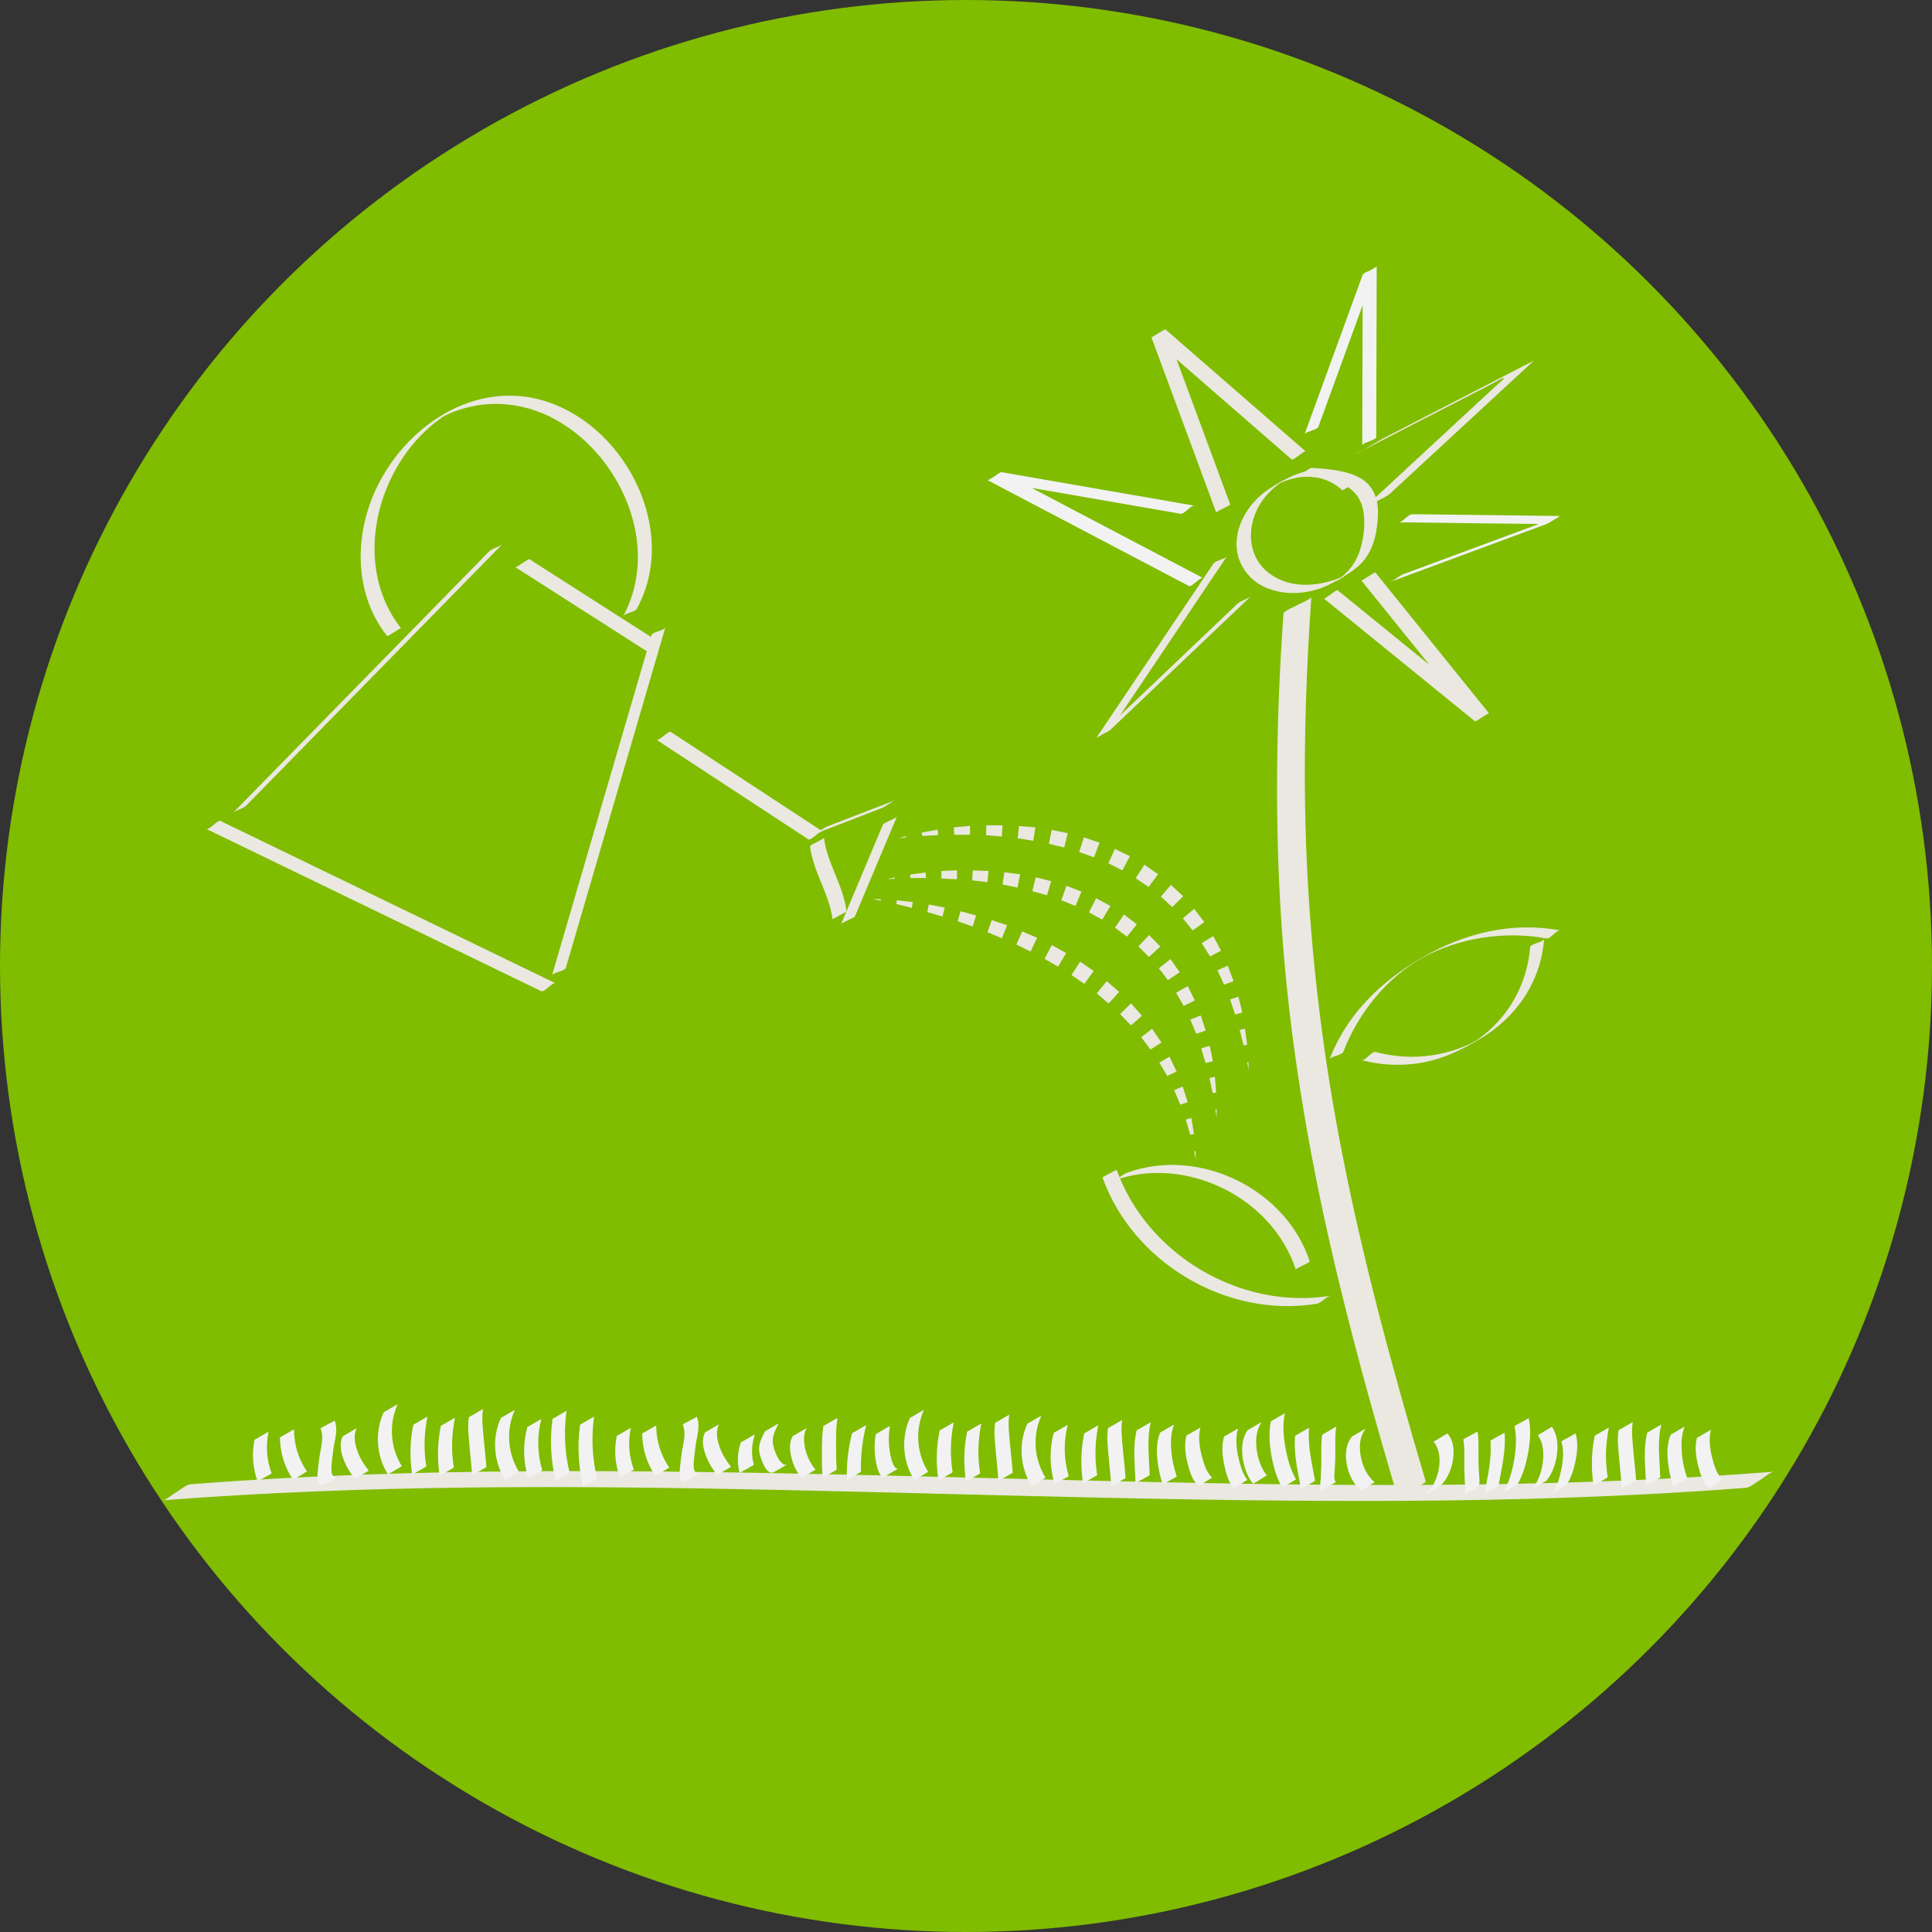 <?xml version="1.0" encoding="UTF-8"?>
<svg id="Calque_1" data-name="Calque 1" xmlns="http://www.w3.org/2000/svg" viewBox="0 0 120 120">
  <rect x="0" y="0" width="120" height="120" fill="#333333" stroke="none"/>
  <defs>
    <style>
      .cls-1 {
        fill: #eae8e0;
      }

      .cls-2 {
        fill: #80bc00;
      }

      .cls-3 {
        fill: #f2f2f2;
      }
    </style>
  </defs>
  <circle class="cls-2" cx="60" cy="60" r="60"/>
  <path class="cls-1" d="M12.82,51.49c6.94,3.36,13.87,6.72,20.81,10.08.17.08.7-.58.87-.5-6.94-3.36-13.87-6.72-20.81-10.08-.17-.08-.7.58-.87.5h0Z"/>
  <path class="cls-1" d="M15.31,50.02c5.31-5.42,10.62-10.84,15.93-16.26-.22.23-.64.27-.87.5-5.31,5.42-10.62,10.84-15.93,16.26.22-.23.64-.27.87-.5h0Z"/>
  <path class="cls-1" d="M35.15,60.1c2.06-7.05,4.12-14.09,6.18-21.14-.07.23-.8.26-.87.5-2.06,7.05-4.12,14.09-6.18,21.14.07-.23.8-.26.87-.5h0Z"/>
  <path class="cls-1" d="M32.01,35.23c2.71,1.73,5.42,3.47,8.13,5.2.04.02.39-.22.44-.25s.4-.28.43-.25c-2.71-1.73-5.42-3.47-8.13-5.2-.04-.02-.39.22-.44.25s-.4.28-.43.25h0Z"/>
  <path class="cls-1" d="M24.91,39.02c-3.01-3.81-1.62-9.68,1.95-12.64.18-.15.37-.29.56-.42.65-.45.02.03-.02-.02,0,0,.42-.21.49-.24.56-.25,1.15-.42,1.75-.52,1.23-.2,2.49-.07,3.66.34,2.32.83,4.2,2.7,5.29,4.88,1.24,2.47,1.46,5.43.1,7.9.13-.25.73-.25.87-.5,2.6-4.74-.59-11.17-5.53-12.83s-9.73,2.16-11.15,6.61c-.86,2.67-.61,5.69,1.17,7.93.03.04.84-.53.87-.5h0Z"/>
  <path class="cls-1" d="M40.14,45.64c.29,0,.58-.5.87-.5-.29,0-.58.5-.87.5h0Z"/>
  <path class="cls-1" d="M40.79,45.96c3.14,2.06,6.29,4.12,9.43,6.18.13.09.75-.58.87-.5-3.14-2.06-6.29-4.12-9.43-6.18-.13-.09-.75.58-.87.5h0Z"/>
  <path class="cls-1" d="M50.54,51.82c1.41-.54,2.82-1.08,4.23-1.63.31-.12.56-.38.87-.5-1.41.54-2.82,1.08-4.23,1.63-.31.12-.56.38-.87.5h0Z"/>
  <path class="cls-1" d="M50.31,52.55c.19,1.59,1.2,2.96,1.4,4.55,0-.02.4-.22.44-.25.04-.03.44-.21.43-.25-.19-1.59-1.2-2.96-1.4-4.55,0,.02-.4.22-.44.25-.04.03-.44.21-.43.25h0Z"/>
  <path class="cls-1" d="M54.84,51.22c-.87,2.06-1.73,4.12-2.6,6.18.03-.08.36-.2.44-.25.09-.05.39-.16.43-.25.87-2.06,1.73-4.12,2.6-6.18-.03.08-.36.2-.44.25-.09.05-.39.16-.43.25h0Z"/>
  <path class="cls-1" d="M10.09,93.19c12.71-.99,25.47-.92,38.2-.65s25.9.75,38.86.68c7.11-.04,14.22-.26,21.31-.81.25-.02.65-.37.87-.49s.61-.49.86-.51c-12.71.99-25.47.92-38.2.65s-25.9-.75-38.86-.68c-7.11.04-14.22.26-21.31.81-.25.02-.65.37-.87.49s-.61.49-.86.51h0Z"/>
  <path class="cls-1" d="M88.55,92c-2.1-7.1-4.05-14.25-5.41-21.53-1.26-6.74-1.97-13.58-2.08-20.44-.07-4.32.09-8.63.39-12.94,0,.09-.77.44-.87.49-.11.07-.85.38-.86.51-.52,7.33-.58,14.69.09,22.02.63,6.85,1.9,13.63,3.55,20.31,1.04,4.23,2.22,8.42,3.46,12.59-.04-.14,1.78-.84,1.73-1h0Z"/>
  <path class="cls-1" d="M84.22,29.94c-1.68-1.54-3.89-.61-5.51.51s-2.64,3.44-1.26,5.16c1.11,1.38,3.22,1.48,4.76.86.46-.19.89-.45,1.32-.71.37-.22.72-.46,1.02-.77.7-.73.93-1.68,1.02-2.67s-.09-1.99-.96-2.55-2.11-.64-3.14-.71c-.1,0-.35.19-.44.25s-.33.26-.43.25c1.47.1,3.59.22,4.03,1.96.22.88.09,1.98-.22,2.83-.14.37-.34.72-.6,1.02-.12.14-.25.26-.38.38-.07.06-.15.12-.23.18-.05.04-.11.07-.16.11-.29.22.73-.37.39-.23-1.44.61-3.19.81-4.54-.16-1.52-1.09-1.49-3.19-.45-4.6.31-.42.69-.78,1.11-1.08.07-.05.13-.09.2-.13.27-.19-.79.42-.42.25.15-.07.3-.14.45-.2.24-.09.48-.16.73-.21,1.03-.2,2.07.04,2.85.76.08.07.8-.56.87-.5h0Z"/>
  <path class="cls-1" d="M76.86,37.5l-8.77,8.34.87-.5c2.42-3.61,4.85-7.22,7.27-10.82-.16.25-.7.25-.87.5-2.42,3.61-4.85,7.22-7.27,10.82.16-.24.65-.3.87-.5l8.77-8.34c-.23.22-.63.28-.87.5h0Z"/>
  <path class="cls-1" d="M76.41,31.33c-1.34-3.62-2.68-7.25-4.02-10.87l-.87.5c2.9,2.53,5.8,5.05,8.71,7.58.09.08.79-.57.87-.5-2.9-2.53-5.8-5.05-8.71-7.58-.03-.03-.87.5-.87.5,1.34,3.62,2.68,7.25,4.02,10.87-.02-.05.89-.44.87-.5h0Z"/>
  <path class="cls-1" d="M84.26,28.17c1.69-.87,3.38-1.74,5.07-2.61l2.45-1.26,1.14-.59c.12-.06.45-.29.49-.2.01.03-.49.45-.54.5-2.74,2.54-5.49,5.08-8.23,7.62.22-.2.61-.34.87-.49s.63-.29.86-.51c2.97-2.75,5.94-5.49,8.91-8.24l-.03.02-9.32,4.81c-.53.28-1.25.75-1.67.97h0Z"/>
  <path class="cls-1" d="M82.22,37.17l9.39,7.63c.07.06.82-.55.87-.5-2.35-2.91-4.7-5.83-7.05-8.74-.04-.05-.84.53-.87.5,2.35,2.91,4.7,5.83,7.05,8.74l.87-.5-9.39-7.63c-.1-.08-.78.57-.87.5h0Z"/>
  <path class="cls-1" d="M83.44,65.32c.91-2.37,2.7-4.62,4.95-5.85s5.1-1.66,7.66-1.18c.25.05.62-.55.87-.5-2.99-.56-5.93.16-8.54,1.66s-4.72,3.53-5.81,6.37c.09-.24.77-.25.87-.5h0Z"/>
  <path class="cls-1" d="M82.65,80.48c-5.57.91-11.4-2.52-13.3-7.84.02.05-.89.44-.87.5,1.9,5.31,7.74,8.75,13.3,7.84.31-.05.56-.45.87-.5h0Z"/>
  <path class="cls-1" d="M81.35,78.35c-1.47-4.51-6.89-7.14-11.34-5.51-.31.11-.56.39-.87.5,4.45-1.63,9.87,1,11.34,5.51-.02-.06.89-.43.87-.5h0Z"/>
  <path class="cls-1" d="M84.56,65.84c1.3.35,2.67.39,3.99.12,1.21-.25,2.28-.78,3.34-1.41,2.29-1.35,3.81-3.55,4.02-6.23-.01.18-.85.31-.87.5-.18,2.32-1.36,4.41-3.26,5.75-.08.06-.17.12-.25.17-.14.09-.07.05.22-.12-.15.03-.31.16-.45.22-.26.12-.52.22-.79.32-.52.18-1.06.31-1.6.39-1.16.17-2.34.09-3.47-.21-.23-.06-.64.56-.87.5h0Z"/>
  <path class="cls-3" d="M36.03,88.49c-.18,1.28-.11,2.58.19,3.84,0-.01.4-.23.44-.25.04-.02.44-.22.43-.25-.31-1.26-.37-2.56-.19-3.84,0,0-.14.08-.13.07-.1.06-.2.12-.31.18s-.2.12-.31.18c-.02.01-.12.06-.13.08h0Z"/>
  <path class="cls-3" d="M34.32,88.13c-.18,1.28-.11,2.58.19,3.84,0-.01.4-.23.44-.25.04-.02.44-.22.43-.25-.31-1.26-.37-2.56-.19-3.84,0,0-.14.08-.13.07-.1.06-.2.12-.31.18s-.2.12-.31.18c-.02.01-.12.06-.13.08h0Z"/>
  <path class="cls-3" d="M38.31,89.19c-.18.86-.11,1.75.19,2.58,0,0,.4-.23.44-.25s.44-.23.43-.25c-.31-.82-.37-1.72-.19-2.58,0,0-.14.08-.13.07-.1.06-.2.12-.31.18s-.2.12-.31.18c-.02.01-.12.06-.13.08h0Z"/>
  <path class="cls-3" d="M39.89,89.04c0,.93.28,1.85.81,2.62.02.03.86-.52.87-.5-.53-.77-.81-1.68-.81-2.62,0,0-.15.08-.13.07-.1.06-.2.12-.31.18s-.2.12-.31.18c-.02.01-.12.06-.13.08h0Z"/>
  <path class="cls-3" d="M42.41,88.49c.17.41.1.85.02,1.27-.08.38-.13.76-.17,1.15-.03.29-.19,1.33.4,1.05.3-.14.57-.36.87-.5-.6.28-.43-.75-.4-1.05.04-.39.09-.77.17-1.15.08-.42.15-.86-.02-1.27.01.04-.89.45-.87.5h0Z"/>
  <path class="cls-3" d="M43.79,88.97c-.2.38-.14.84-.02,1.23.16.52.43.99.77,1.41.01.01.4-.23.44-.25s.42-.26.43-.25c-.34-.42-.62-.89-.77-1.41-.12-.39-.18-.85.02-1.23,0,.01-.13.07-.13.07-.1.06-.2.12-.31.18s-.2.12-.31.18c-.03.02-.11.05-.13.08h0Z"/>
  <path class="cls-3" d="M15.81,89.43c-.18.86-.11,1.75.19,2.58,0,0,.4-.23.44-.25s.44-.23.43-.25c-.31-.82-.37-1.72-.19-2.58,0,0-.14.08-.13.07-.1.06-.2.12-.31.18s-.2.12-.31.18c-.02.01-.12.06-.13.08h0Z"/>
  <path class="cls-3" d="M17.39,89.28c0,.93.28,1.85.81,2.62.02.03.86-.52.87-.5-.53-.77-.81-1.68-.81-2.62,0,0-.15.08-.13.07-.1.06-.2.12-.31.18s-.2.12-.31.18c-.02.01-.12.06-.13.08h0Z"/>
  <path class="cls-3" d="M19.91,88.73c.17.41.1.85.02,1.27-.08.38-.13.76-.17,1.15-.03.29-.19,1.33.4,1.05.3-.14.57-.36.87-.5-.6.28-.43-.75-.4-1.05.04-.39.09-.77.17-1.15.08-.42.15-.86-.02-1.27.01.04-.89.45-.87.5h0Z"/>
  <path class="cls-3" d="M21.29,89.21c-.2.38-.14.84-.02,1.23.16.52.43.99.77,1.41.01.01.4-.23.44-.25s.42-.26.43-.25c-.34-.42-.62-.89-.77-1.41-.12-.39-.18-.85.02-1.23,0,.01-.13.07-.13.07-.1.06-.2.12-.31.18s-.2.12-.31.18c-.03.02-.11.05-.13.08h0Z"/>
  <path class="cls-3" d="M46.01,89.6c-.21.61-.24,1.27-.07,1.89,0-.01.4-.23.44-.25.1-.06.2-.12.31-.18.01,0,.13-.07.13-.08-.17-.62-.14-1.28.07-1.89,0,.01-.14.08-.13.07-.1.06-.2.12-.31.18s-.2.12-.31.18c-.02.01-.12.05-.13.08h0Z"/>
  <path class="cls-3" d="M47.52,88.9c-.17.32-.35.66-.37,1.03-.02.25.06.49.14.72.1.26.37.98.76.79.18-.09.36-.2.53-.3.09-.05.17-.1.26-.15,0,0,.08-.05.04-.03-.16.08-.33-.08-.42-.2-.15-.19-.25-.41-.33-.63s-.15-.47-.13-.72c.03-.36.2-.69.37-1,0,.01-.13.07-.13.07-.1.06-.2.12-.31.18s-.2.12-.31.18c-.03.02-.11.05-.13.08h0Z"/>
  <path class="cls-3" d="M49.24,89.2c-.23.37-.19.86-.1,1.27.11.48.32.95.65,1.32.01.02.4-.23.44-.25.03-.02.42-.26.43-.25-.32-.37-.54-.84-.65-1.32-.09-.41-.13-.9.1-1.27-.01.02-.13.07-.13.07-.1.06-.2.12-.31.18s-.2.12-.31.18c-.03.02-.11.05-.13.08h0Z"/>
  <path class="cls-3" d="M51.14,88.58c-.08.52-.09,1.05-.09,1.57s0,1.09.04,1.64c0-.03.39-.22.44-.25.1-.06.2-.12.31-.18.02,0,.13-.06.13-.08-.04-.54-.04-1.09-.04-1.64s0-1.06.09-1.57c0,0-.14.08-.13.07-.1.06-.2.12-.31.18s-.2.12-.31.18c-.02.01-.12.06-.13.08h0Z"/>
  <path class="cls-3" d="M68.82,88.71c-.09.58-.01,1.19.04,1.77.05.61.12,1.22.17,1.83,0-.03.39-.22.44-.25.1-.06.2-.12.31-.18.02,0,.13-.06.13-.08-.04-.61-.12-1.22-.17-1.83-.05-.58-.13-1.19-.04-1.77,0,0-.14.08-.13.07-.1.06-.2.12-.31.18s-.2.12-.31.18c-.02.01-.12.06-.13.08h0Z"/>
  <path class="cls-3" d="M61.81,88.38c-.09.58-.01,1.19.04,1.77.05.61.12,1.22.17,1.83,0-.03.39-.22.44-.25.1-.06.2-.12.31-.18.02,0,.13-.06.13-.08-.04-.61-.12-1.22-.17-1.83-.05-.58-.13-1.19-.04-1.77,0,0-.14.08-.13.07-.1.06-.2.12-.31.18s-.2.12-.31.18c-.02.01-.12.06-.13.08h0Z"/>
  <path class="cls-3" d="M52.92,89.03c-.24.94-.35,1.91-.32,2.89,0,0,.15-.08.13-.07.1-.06.2-.12.31-.18s.2-.12.31-.18c.02,0,.13-.06.13-.08-.03-.97.08-1.94.32-2.89,0,0-.14.08-.13.07-.1.06-.2.12-.31.18s-.2.12-.31.18c-.02.01-.12.05-.13.08h0Z"/>
  <path class="cls-3" d="M70.6,88.85c-.26,1.06-.1,2.2-.07,3.28,0-.03.39-.22.44-.25.1-.06.2-.12.31-.18.02,0,.13-.06.13-.08-.03-1.08-.2-2.22.07-3.28,0,0-.14.08-.13.07-.1.06-.2.12-.31.18s-.2.12-.31.18c-.02.01-.12.05-.13.08h0Z"/>
  <path class="cls-3" d="M54.4,89.08c-.12.58-.09,1.2.02,1.78.04.22.1.46.21.66.05.1.15.24.28.2.15-.05.3-.17.44-.25.1-.06.2-.12.31-.18.04-.02.08-.06.13-.08-.13.04-.23-.1-.28-.2-.11-.2-.16-.44-.21-.66-.11-.58-.13-1.2-.02-1.78,0,0-.14.08-.13.07-.1.06-.2.12-.31.18s-.2.12-.31.18c-.02.01-.12.06-.13.08h0Z"/>
  <path class="cls-3" d="M56.52,88.07c-.56,1.23-.46,2.7.26,3.85.01.02.86-.5.87-.5-.72-1.15-.82-2.62-.26-3.85,0,.01-.13.07-.13.07-.1.06-.2.12-.31.18s-.2.12-.31.18c-.03.02-.11.05-.13.08h0Z"/>
  <path class="cls-3" d="M63.81,88.43c-.56,1.23-.46,2.7.26,3.85.01.02.86-.5.87-.5-.72-1.15-.82-2.62-.26-3.85,0,.01-.13.07-.13.07-.1.06-.2.12-.31.18s-.2.12-.31.18c-.03.02-.11.05-.13.08h0Z"/>
  <path class="cls-3" d="M58.36,88.86c-.21,1.02-.23,2.07-.07,3.09,0-.02.4-.22.44-.25.1-.06.2-.12.31-.18.01,0,.13-.07.13-.08-.17-1.03-.14-2.07.07-3.09,0,0-.14.08-.13.07-.1.06-.2.12-.31.18s-.2.12-.31.18c-.02.01-.12.06-.13.08h0Z"/>
  <path class="cls-3" d="M60.07,88.93c-.21,1.02-.23,2.07-.07,3.09,0-.02.4-.22.44-.25.1-.06.2-.12.31-.18.01,0,.13-.07.13-.08-.17-1.03-.14-2.07.07-3.09,0,0-.14.08-.13.07-.1.06-.2.12-.31.18s-.2.12-.31.18c-.02.01-.12.06-.13.08h0Z"/>
  <path class="cls-3" d="M67.34,89.04c-.21,1.02-.23,2.07-.07,3.09,0-.02.4-.22.44-.25.1-.06.2-.12.31-.18.01,0,.13-.07.13-.08-.17-1.03-.14-2.07.07-3.09,0,0-.14.08-.13.07-.1.06-.2.12-.31.18s-.2.12-.31.18c-.02.01-.12.06-.13.08h0Z"/>
  <path class="cls-3" d="M65.45,89c-.28,1.05-.26,2.15.06,3.18,0-.01.4-.23.44-.25.04-.02.44-.23.43-.25-.31-1.03-.33-2.14-.06-3.18,0,0-.14.08-.13.07-.1.06-.2.12-.31.18s-.2.12-.31.18c-.02.01-.12.05-.13.08h0Z"/>
  <path class="cls-3" d="M29.12,88.03c-.09.58-.01,1.19.04,1.77.05.61.12,1.22.17,1.83,0-.03.39-.22.44-.25.1-.06.2-.12.31-.18.02,0,.13-.06.13-.08-.04-.61-.12-1.22-.17-1.83-.05-.58-.13-1.19-.04-1.77,0,0-.14.08-.13.07-.1.06-.2.12-.31.18s-.2.12-.31.18c-.02.01-.12.06-.13.08h0Z"/>
  <path class="cls-3" d="M23.83,87.72c-.56,1.23-.46,2.7.26,3.85.01.02.86-.5.87-.5-.72-1.15-.82-2.62-.26-3.85,0,.01-.13.07-.13.07-.1.06-.2.12-.31.18s-.2.12-.31.18c-.03.02-.11.05-.13.08h0Z"/>
  <path class="cls-3" d="M31.11,88.07c-.56,1.23-.46,2.7.26,3.85.01.02.86-.5.87-.5-.72-1.15-.82-2.62-.26-3.85,0,.01-.13.07-.13.07-.1.06-.2.12-.31.18s-.2.12-.31.18c-.03.02-.11.05-.13.08h0Z"/>
  <path class="cls-3" d="M25.67,88.5c-.21,1.02-.23,2.07-.07,3.09,0-.02.4-.22.44-.25.1-.06.2-.12.31-.18.01,0,.13-.07.13-.08-.17-1.03-.14-2.07.07-3.09,0,0-.14.08-.13.07-.1.06-.2.12-.31.18s-.2.12-.31.18c-.02.01-.12.06-.13.08h0Z"/>
  <path class="cls-3" d="M27.38,88.57c-.21,1.02-.23,2.07-.07,3.09,0-.02.4-.22.44-.25.1-.06.2-.12.31-.18.01,0,.13-.07.13-.08-.17-1.03-.14-2.07.07-3.09,0,0-.14.08-.13.07-.1.06-.2.12-.31.18s-.2.12-.31.18c-.02.01-.12.06-.13.08h0Z"/>
  <path class="cls-3" d="M32.75,88.64c-.28,1.05-.26,2.15.06,3.18,0-.01.4-.23.44-.25.04-.02.44-.23.43-.25-.31-1.03-.33-2.14-.06-3.18,0,0-.14.08-.13.07-.1.06-.2.12-.31.18s-.2.12-.31.18c-.02.01-.12.05-.13.08h0Z"/>
  <path class="cls-3" d="M72.06,88.98c-.21.5-.23,1.07-.18,1.6s.16,1.1.34,1.62c0,0,.4-.23.44-.25s.44-.23.43-.25c-.18-.52-.3-1.07-.34-1.62s-.03-1.1.18-1.6c0,.01-.14.07-.13.07-.1.06-.2.12-.31.18s-.2.12-.31.18c-.03.02-.11.05-.13.08h0Z"/>
  <path class="cls-3" d="M73.69,89.17c-.15.57-.06,1.19.08,1.75.12.47.29,1.04.66,1.37.02.02.4-.22.44-.25.04-.02.41-.27.43-.25-.37-.33-.54-.91-.66-1.37-.14-.56-.23-1.18-.08-1.75,0,0-.14.08-.13.07-.1.06-.2.12-.31.18s-.2.12-.31.18c-.02.01-.12.05-.13.08h0Z"/>
  <path class="cls-3" d="M100.53,88.84c-.09.58-.01,1.19.04,1.77.05.61.12,1.22.17,1.83,0-.03.39-.22.44-.25.1-.06.2-.12.31-.18.02,0,.13-.06.13-.08-.04-.61-.12-1.22-.17-1.83-.05-.58-.13-1.19-.04-1.77,0,0-.14.08-.13.07-.1.06-.2.12-.31.18s-.2.12-.31.18c-.02.01-.12.06-.13.08h0Z"/>
  <path class="cls-3" d="M102.31,88.99c-.26,1.06-.1,2.2-.07,3.28,0-.03.39-.22.44-.25.1-.06.2-.12.31-.18.02,0,.13-.06.13-.08-.03-1.08-.2-2.22.07-3.28,0,0-.14.08-.13.07-.1.06-.2.12-.31.18s-.2.12-.31.18c-.02.01-.12.05-.13.08h0Z"/>
  <path class="cls-3" d="M99.05,89.18c-.21,1.02-.23,2.07-.07,3.09,0-.02.4-.22.44-.25.1-.06.2-.12.31-.18.01,0,.13-.07.13-.08-.17-1.03-.14-2.07.07-3.09,0,0-.14.08-.13.07-.1.06-.2.12-.31.18s-.2.12-.31.18c-.02.01-.12.06-.13.08h0Z"/>
  <path class="cls-3" d="M103.77,89.11c-.21.5-.23,1.07-.18,1.6s.16,1.1.34,1.62c0,0,.4-.23.44-.25s.44-.23.43-.25c-.18-.52-.3-1.07-.34-1.62s-.03-1.1.18-1.6c0,.01-.14.07-.13.07-.1.06-.2.12-.31.18s-.2.12-.31.18c-.03.02-.11.05-.13.08h0Z"/>
  <path class="cls-3" d="M105.4,89.31c-.15.57-.06,1.19.08,1.75.12.47.29,1.04.66,1.37.02.02.4-.22.44-.25.04-.02.41-.27.43-.25-.37-.33-.54-.91-.66-1.37-.14-.56-.23-1.18-.08-1.75,0,0-.14.08-.13.07-.1.06-.2.12-.31.18s-.2.12-.31.18c-.02.01-.12.05-.13.08h0Z"/>
  <path class="cls-3" d="M76.03,89.23c-.17.54-.11,1.16,0,1.71.1.51.25,1.07.58,1.49.03.04.84-.53.87-.5-.32-.42-.47-.98-.58-1.49-.11-.55-.17-1.17,0-1.71,0,0-.14.08-.13.07-.1.06-.2.12-.31.18s-.2.12-.31.18c-.02.01-.12.05-.13.08h0Z"/>
  <path class="cls-3" d="M77.49,88.83c-.34.48-.38,1.11-.31,1.67s.27,1.18.64,1.65c.03.04.84-.53.87-.5-.37-.47-.57-1.07-.64-1.65s-.02-1.19.31-1.67c-.01.02-.12.07-.13.07-.1.06-.2.12-.31.18s-.2.12-.31.18c-.03.02-.1.05-.13.08h0Z"/>
  <path class="cls-3" d="M78.94,88.28c-.15.71-.09,1.47.04,2.18.12.66.32,1.34.65,1.93,0,0,.87-.49.87-.5-.34-.59-.53-1.27-.65-1.93-.13-.71-.2-1.47-.04-2.18,0,0-.14.08-.13.07-.1.06-.2.12-.31.18s-.2.12-.31.18c-.02.01-.12.06-.13.08h0Z"/>
  <path class="cls-3" d="M80.44,89.18c-.1,1.1.17,2.22.37,3.29,0-.02.4-.22.44-.25.04-.02.44-.22.43-.25-.19-1.08-.47-2.19-.37-3.29,0,0-.14.08-.13.07-.1.06-.2.12-.31.18s-.2.12-.31.18c-.02.01-.12.06-.13.08h0Z"/>
  <path class="cls-3" d="M82.13,89.11c-.08.45-.06.92-.06,1.37,0,.33,0,.65-.02.98,0,.2-.02.4-.04.61-.01.17-.01.34.09.49.02.02.86-.51.87-.5-.1-.15-.1-.31-.09-.49.01-.19.03-.38.04-.58.02-.34.02-.67.02-1.01,0-.46-.02-.92.06-1.37,0,0-.14.08-.13.07-.1.06-.2.12-.31.18s-.2.12-.31.18c-.02.01-.12.06-.13.08h0Z"/>
  <path class="cls-3" d="M83.97,89.23c-.39.47-.43,1.15-.32,1.73s.39,1.22.88,1.61c.03.02.39-.22.44-.25s.41-.27.43-.25c-.49-.38-.77-1.01-.88-1.61s-.08-1.26.32-1.73c-.02.02-.12.06-.13.07-.1.06-.2.12-.31.18s-.2.12-.31.18c-.04.02-.1.04-.13.08h0Z"/>
  <path class="cls-3" d="M96.98,89.54c.17.54.11,1.16,0,1.71-.1.51-.25,1.07-.58,1.49.02-.02.12-.06.13-.07.1-.06.2-.12.31-.18s.2-.12.31-.18c.03-.02.1-.04.13-.08.32-.42.47-.98.58-1.49.11-.55.17-1.17,0-1.71,0,0-.4.23-.44.25s-.44.23-.43.25h0Z"/>
  <path class="cls-3" d="M95.52,89.14c.34.48.38,1.11.31,1.67s-.27,1.18-.64,1.65c.02-.02.12-.06.13-.07.1-.06.2-.12.31-.18s.2-.12.31-.18c.04-.02.1-.04.13-.08.37-.47.57-1.07.64-1.65s.02-1.19-.31-1.67c-.02-.03-.85.52-.87.5h0Z"/>
  <path class="cls-3" d="M94.07,88.59c.15.71.09,1.47-.04,2.18-.12.66-.32,1.34-.65,1.93,0-.02.13-.07.13-.07.1-.06.2-.12.31-.18s.2-.12.31-.18c.03-.02.11-.05.13-.08.34-.59.53-1.27.65-1.93.13-.71.2-1.47.04-2.18,0,.02-.4.22-.44.25-.04.02-.44.22-.43.25h0Z"/>
  <path class="cls-3" d="M92.57,89.49c.1,1.1-.17,2.22-.37,3.29,0,0,.14-.08.13-.07.1-.06.2-.12.31-.18s.2-.12.31-.18c.02-.01.12-.06.13-.08.19-1.08.47-2.19.37-3.29,0,.03-.4.22-.44.25-.1.06-.2.12-.31.18-.02,0-.13.06-.13.08h0Z"/>
  <path class="cls-3" d="M90.89,89.42c.08.45.06.92.06,1.37,0,.33,0,.65.02.98,0,.2.02.4.04.61.01.17.01.34-.09.49.01-.02.12-.07.13-.07.1-.06.2-.12.31-.18s.2-.12.31-.18c.03-.02.1-.05.13-.08.1-.15.1-.31.09-.49-.01-.19-.03-.38-.04-.58-.02-.34-.02-.67-.02-1.01,0-.46.02-.92-.06-1.37,0,.02-.4.22-.44.25-.04.02-.44.22-.43.25h0Z"/>
  <path class="cls-3" d="M89.04,89.54c.39.47.43,1.15.32,1.73s-.39,1.22-.88,1.61c.12-.1.3-.17.44-.25s.3-.15.43-.25c.49-.38.77-1.01.88-1.61s.08-1.26-.32-1.73c-.01-.01-.4.23-.44.25s-.42.26-.43.25h0Z"/>
  <g>
    <polygon class="cls-1" points="55.09 54.61 55.57 54.5 55.58 54.58 55.09 54.61"/>
    <polygon class="cls-1" points="56.53 54.32 57.49 54.19 57.51 54.53 56.55 54.54 56.53 54.32"/>
    <path class="cls-1" d="M58.46,54.1c.32-.02.65-.03.98-.04v.55c-.33-.01-.65-.02-.97-.05v-.46Z"/>
    <polygon class="cls-1" points="60.42 54.06 61.4 54.1 61.33 54.79 60.38 54.68 60.42 54.06"/>
    <polygon class="cls-1" points="62.38 54.18 63.36 54.3 63.2 55.13 62.27 54.94 62.38 54.18"/>
    <polygon class="cls-1" points="64.33 54.49 65.29 54.73 65.03 55.61 64.12 55.35 64.33 54.49"/>
    <polygon class="cls-1" points="66.24 55.02 67.17 55.38 66.8 56.27 65.92 55.92 66.24 55.02"/>
    <polygon class="cls-1" points="68.08 55.79 68.97 56.27 68.46 57.12 67.64 56.67 68.08 55.79"/>
    <polygon class="cls-1" points="69.81 56.8 70.61 57.41 70 58.18 69.25 57.62 69.81 56.8"/>
    <polygon class="cls-1" points="71.37 58.08 72.07 58.79 71.36 59.44 70.71 58.78 71.37 58.08"/>
    <polygon class="cls-1" points="72.7 59.57 73.27 60.39 72.54 60.88 71.98 60.14 72.7 59.57"/>
    <polygon class="cls-1" points="73.78 61.25 74.21 62.14 73.52 62.48 73.05 61.66 73.78 61.25"/>
    <polygon class="cls-1" points="74.58 63.07 74.89 64.01 74.3 64.21 73.93 63.33 74.58 63.07"/>
    <path class="cls-1" d="M75.14,64.96c.07.32.14.64.19.96l-.45.1c-.1-.3-.18-.61-.27-.91l.53-.15Z"/>
    <polygon class="cls-1" points="75.46 66.89 75.54 67.87 75.32 67.89 75.12 66.95 75.46 66.89"/>
    <polygon class="cls-1" points="75.57 68.91 75.57 69.41 75.49 68.91 75.57 68.91"/>
  </g>
  <g>
    <polygon class="cls-1" points="54.21 55.84 54.71 55.85 54.7 55.94 54.21 55.84"/>
    <polygon class="cls-1" points="55.71 55.92 56.7 56.03 56.63 56.39 55.67 56.15 55.71 55.92"/>
    <polygon class="cls-1" points="57.69 56.18 58.68 56.37 58.54 56.93 57.59 56.65 57.69 56.18"/>
    <polygon class="cls-1" points="59.66 56.6 60.63 56.86 60.41 57.55 59.48 57.22 59.66 56.6"/>
    <polygon class="cls-1" points="61.6 57.15 62.55 57.47 62.23 58.28 61.33 57.9 61.6 57.15"/>
    <polygon class="cls-1" points="63.49 57.85 64.42 58.25 64.01 59.1 63.13 58.67 63.49 57.85"/>
    <polygon class="cls-1" points="65.33 58.7 66.22 59.2 65.72 60.04 64.88 59.56 65.33 58.7"/>
    <polygon class="cls-1" points="67.09 59.73 67.93 60.31 67.35 61.11 66.55 60.56 67.09 59.73"/>
    <polygon class="cls-1" points="68.74 60.94 69.51 61.61 68.86 62.33 68.12 61.7 68.74 60.94"/>
    <polygon class="cls-1" points="70.25 62.32 70.93 63.09 70.25 63.69 69.57 62.99 70.25 62.32"/>
    <polygon class="cls-1" points="71.56 63.9 72.14 64.75 71.46 65.19 70.88 64.42 71.56 63.9"/>
    <polygon class="cls-1" points="72.64 65.63 73.08 66.55 72.5 66.83 72.01 66 72.64 65.63"/>
    <polygon class="cls-1" points="73.46 67.49 73.77 68.46 73.31 68.61 72.93 67.71 73.46 67.49"/>
    <polygon class="cls-1" points="74 69.44 74.16 70.44 73.93 70.48 73.65 69.54 74 69.44"/>
    <polygon class="cls-1" points="74.26 71.5 74.27 72 74.17 71.51 74.26 71.5"/>
  </g>
  <g>
    <polygon class="cls-1" points="55.79 52.07 56.27 51.93 56.28 52.01 55.79 52.07"/>
    <polygon class="cls-1" points="57.25 51.71 58.24 51.53 58.27 51.87 57.28 51.92 57.25 51.71"/>
    <path class="cls-1" d="M59.24,51.39c.33-.04.67-.06,1.01-.09v.55c-.32,0-.65,0-.98,0l-.03-.46Z"/>
    <polygon class="cls-1" points="61.26 51.26 62.27 51.26 62.23 51.96 61.25 51.88 61.26 51.26"/>
    <polygon class="cls-1" points="63.29 51.31 64.31 51.39 64.18 52.22 63.21 52.07 63.29 51.31"/>
    <polygon class="cls-1" points="65.32 51.55 66.32 51.75 66.1 52.64 65.15 52.41 65.32 51.55"/>
    <polygon class="cls-1" points="67.32 52.01 68.29 52.34 67.95 53.25 67.03 52.92 67.32 52.01"/>
    <polygon class="cls-1" points="69.25 52.73 70.18 53.18 69.71 54.06 68.84 53.62 69.25 52.73"/>
    <polygon class="cls-1" points="71.08 53.71 71.93 54.3 71.34 55.09 70.54 54.55 71.08 53.71"/>
    <polygon class="cls-1" points="72.73 54.96 73.49 55.67 72.81 56.34 72.1 55.69 72.73 54.96"/>
    <polygon class="cls-1" points="74.17 56.45 74.8 57.27 74.08 57.79 73.47 57.04 74.17 56.45"/>
    <polygon class="cls-1" points="75.36 58.14 75.84 59.05 75.16 59.41 74.64 58.58 75.36 58.14"/>
    <polygon class="cls-1" points="76.26 59.98 76.62 60.94 76.03 61.16 75.62 60.27 76.26 59.98"/>
    <path class="cls-1" d="M76.92,61.91c.08.33.17.65.24.98l-.44.12c-.11-.31-.21-.62-.32-.93l.52-.17Z"/>
    <polygon class="cls-1" points="77.33 63.9 77.46 64.9 77.24 64.93 77 63.97 77.33 63.9"/>
    <polygon class="cls-1" points="77.54 65.97 77.56 66.47 77.46 65.98 77.54 65.97"/>
  </g>
  <path class="cls-3" d="M81.89,26.5c1.21-3.31,2.41-6.62,3.62-9.94l-.87.5c-.01,3.53-.02,7.07-.03,10.6,0-.16.87-.33.87-.5.01-3.53.02-7.07.03-10.6,0,.16-.8.32-.87.5-1.21,3.31-2.41,6.62-3.62,9.94.09-.24.78-.26.87-.5h0Z"/>
  <path class="cls-3" d="M86.86,32.44c3.06.04,6.13.08,9.19.11l.87-.5c-3.24,1.2-6.48,2.4-9.72,3.6-.31.11-.56.39-.87.5,3.24-1.2,6.48-2.4,9.72-3.6.15-.06.3-.17.44-.25.1-.06.32-.26.43-.25-3.06-.04-6.13-.08-9.19-.11-.29,0-.58.5-.87.5h0Z"/>
  <path class="cls-3" d="M74.19,31.41l-11.97-2.08c-.2-.03-.71.58-.87.5,4.17,2.19,8.33,4.38,12.5,6.57.16.09.71-.58.87-.5-4.17-2.19-8.33-4.38-12.5-6.57l-.87.5,11.97,2.08c.26.04.62-.54.87-.5h0Z"/>
</svg>
